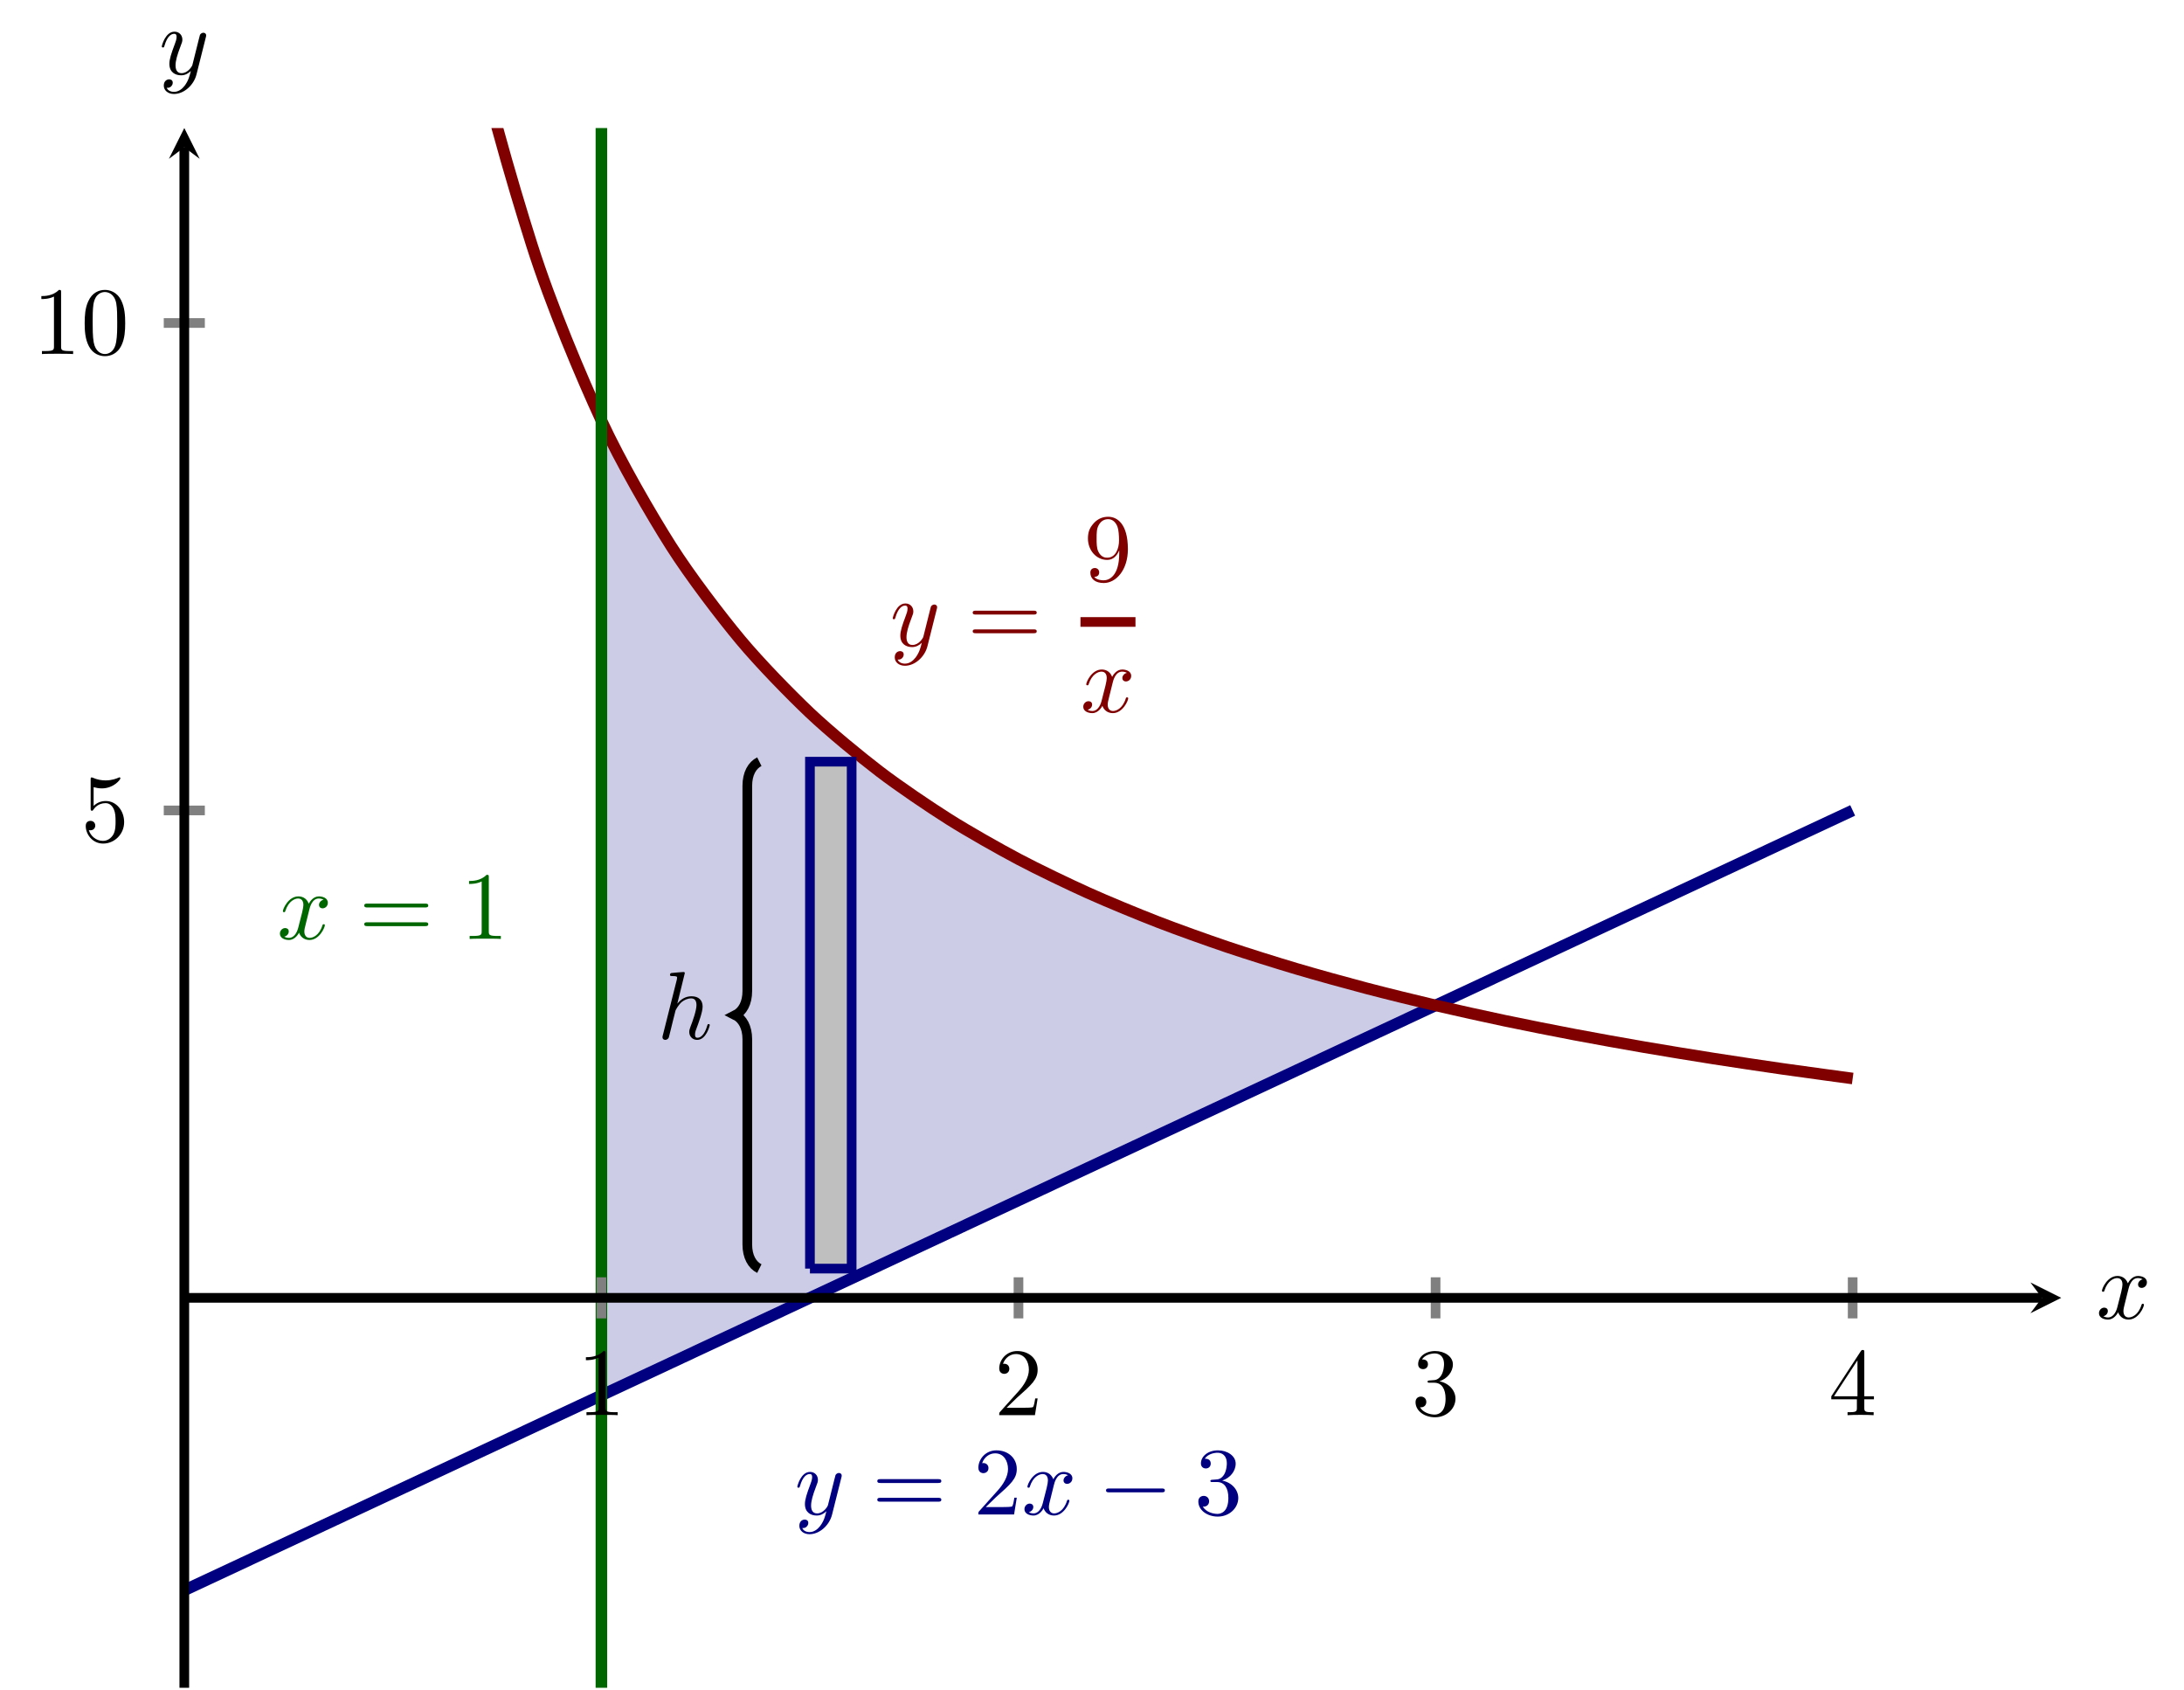 <?xml version="1.0" encoding="UTF-8" standalone="no"?>
<!DOCTYPE svg PUBLIC "-//W3C//DTD SVG 1.1//EN" "http://www.w3.org/Graphics/SVG/1.1/DTD/svg11.dtd">
<svg xmlns="http://www.w3.org/2000/svg" xmlns:xlink="http://www.w3.org/1999/xlink" version="1.1" width="226.052pt" height="174.843pt" viewBox="0 0 226.052 174.843">
<clipPath id="cp0">
<path transform="matrix(1,0,0,-1,19.076,174.644)" d="M 0 0 L 194.268 0 L 194.268 161.396 L 0 161.396 Z "/>
</clipPath>
<g clip-path="url(#cp0)">
<path transform="matrix(1,0,0,-1,19.076,174.644)" d="M 43.171 131.135 L 46.768 124.151 L 50.366 118.165 L 53.963 112.977 L 57.561 108.438 L 61.158 104.433 L 64.756 100.873 L 68.353 97.687 L 71.951 94.82 L 75.548 92.226 L 79.146 89.869 L 82.743 87.715 L 86.341 85.742 L 89.938 83.926 L 93.536 82.25 L 97.134 80.698 L 100.731 79.257 L 104.329 77.916 L 107.926 76.663 L 111.524 75.492 L 115.121 74.394 L 118.719 73.362 L 122.316 72.391 L 125.914 71.476 L 129.511 70.611 L 129.511 70.611 L 125.914 68.93 L 122.316 67.248 L 118.719 65.567 L 115.121 63.886 L 111.524 62.205 L 107.926 60.523 L 104.329 58.842 L 100.731 57.161 L 97.134 55.48 L 93.536 53.799 L 89.938 52.117 L 86.341 50.436 L 82.743 48.755 L 79.146 47.074 L 75.548 45.393 L 71.951 43.711 L 68.353 42.03 L 64.756 40.349 L 61.158 38.668 L 57.561 36.987 L 53.963 35.305 L 50.366 33.624 L 46.768 31.943 L 43.171 30.262 Z " fill="#cccce6"/>
</g>
<clipPath id="cp1">
<path transform="matrix(1,0,0,-1,19.076,174.644)" d="M 0 0 L 194.268 0 L 194.268 161.396 L 0 161.396 Z "/>
</clipPath>
<g clip-path="url(#cp1)">
<path transform="matrix(1,0,0,-1,19.076,174.644)" stroke-width="1.196" stroke-linecap="butt" stroke-miterlimit="10" stroke-linejoin="miter" fill="none" stroke="#000080" d="M 0 10.087 C 0 10.087 5.198 12.517 7.195 13.45 C 9.192 14.383 12.394 15.879 14.39 16.812 C 16.387 17.745 19.589 19.241 21.585 20.174 C 23.582 21.108 26.784 22.604 28.78 23.537 C 30.777 24.47 33.979 25.966 35.975 26.899 C 37.972 27.832 41.174 29.329 43.17 30.262 C 45.167 31.195 48.369 32.691 50.365 33.624 C 52.362 34.557 55.564 36.053 57.56 36.987 C 59.557 37.92 62.759 39.416 64.756 40.349 C 66.752 41.282 69.954 42.778 71.951 43.711 C 73.947 44.644 77.149 46.141 79.146 47.074 C 81.142 48.007 84.344 49.503 86.341 50.436 C 88.337 51.369 91.539 52.866 93.536 53.799 C 95.532 54.732 98.734 56.228 100.731 57.161 C 102.728 58.094 105.929 59.59 107.926 60.523 C 109.923 61.456 113.124 62.953 115.121 63.886 C 117.118 64.819 120.32 66.315 122.316 67.248 C 124.313 68.181 127.515 69.678 129.511 70.611 C 131.508 71.544 134.71 73.04 136.706 73.973 C 138.703 74.906 141.905 76.402 143.901 77.335 C 145.898 78.269 149.1 79.765 151.096 80.698 C 153.093 81.631 156.295 83.127 158.291 84.06 C 160.288 84.993 163.49 86.49 165.487 87.423 C 167.483 88.356 172.682 90.785 172.682 90.785 "/>
<path transform="matrix(1,0,0,-1,19.076,174.644)" stroke-width="1.196" stroke-linecap="butt" stroke-miterlimit="10" stroke-linejoin="miter" fill="none" stroke="#800000" d="M 7.195 585.064 C 7.195 585.064 12.394 363.092 14.39 312.706 C 16.387 262.321 19.589 240.815 21.585 221.92 C 23.582 203.025 26.784 186.604 28.78 176.527 C 30.777 166.45 33.979 155.59 35.975 149.292 C 37.972 142.994 41.174 135.454 43.17 131.136 C 45.167 126.817 48.369 121.315 50.365 118.166 C 52.362 115.016 55.564 110.838 57.56 108.438 C 59.557 106.039 62.759 102.762 64.756 100.873 C 66.752 98.983 69.954 96.347 71.951 94.821 C 73.947 93.294 77.149 91.128 79.146 89.869 C 81.142 88.609 84.344 86.799 86.341 85.742 C 88.337 84.685 91.539 83.15 93.536 82.25 C 95.532 81.35 98.734 80.032 100.731 79.257 C 102.728 78.482 105.929 77.338 107.926 76.663 C 109.923 75.989 113.124 74.987 115.121 74.394 C 117.118 73.801 120.32 72.916 122.316 72.391 C 124.313 71.866 127.515 71.079 129.511 70.611 C 131.508 70.143 134.71 69.438 136.706 69.018 C 138.703 68.598 141.905 67.964 143.901 67.585 C 145.898 67.206 149.1 66.631 151.096 66.288 C 153.093 65.944 156.295 65.422 158.291 65.109 C 160.288 64.796 163.49 64.319 165.487 64.032 C 167.483 63.746 172.682 63.046 172.682 63.046 "/>
<path transform="matrix(1,0,0,-1,19.076,174.644)" stroke-width="1.196" stroke-linecap="butt" stroke-miterlimit="10" stroke-linejoin="miter" fill="none" stroke="#006600" d="M 43.171 0 L 43.171 161.396 "/>
<path transform="matrix(1,0,0,-1,19.076,174.644)" d="M 64.756 43.375 L 69.073 43.375 L 69.073 95.829 L 64.756 95.829 L 64.756 43.375 " fill="#bfbfbf"/>
<path transform="matrix(1,0,0,-1,19.076,174.644)" stroke-width="1" stroke-linecap="butt" stroke-miterlimit="10" stroke-linejoin="miter" fill="none" stroke="#000080" d="M 64.756 43.375 L 69.073 43.375 L 69.073 95.829 L 64.756 95.829 L 64.756 43.375 "/>
<path transform="matrix(1,0,0,-1,19.076,174.644)" stroke-width="1" stroke-linecap="butt" stroke-miterlimit="10" stroke-linejoin="miter" fill="none" stroke="#000000" d="M 59.518 43.375 C 58.771 43.749 58.273 44.621 58.273 45.866 L 58.273 67.111 C 58.273 68.357 57.775 69.229 57.028 69.602 C 57.775 69.976 58.273 70.848 58.273 72.093 L 58.273 93.338 C 58.273 94.584 58.771 95.455 59.518 95.829 "/>
<symbol id="font_2_1">
<path d="M .232 .694 C .232 .695 .232 .705 .219 .705 C .196 .705 .123 .697 .097 .695 C .089 .694 .078 .693 .078 .675 C .078 .663 .087 .663 .102 .663 C .15 .663 .152 .656 .152 .646 L .149 .626 L .004 .05 C 0 .036 0 .034 0 .028 C 0 .005 .02 0 .029 0 C .045 0 .061 .012 .066 .026 L .085 .102 L .107 .192 C .113 .214 .119 .236 .124 .259 C .126 .265 .134 .298 .135 .304 C .138 .313 .169 .369 .203 .396 C .225 .412 .256 .431 .299 .431 C .342 .431 .353 .397 .353 .361 C .353 .307 .315 .198 .291 .137 C .283 .114 .278 .102 .278 .082 C .278 .035 .313 0 .36 0 C .454 0 .491 .146 .491 .154 C .491 .164 .482 .164 .479 .164 C .469 .164 .469 .161 .464 .146 C .449 .093 .417 .022 .362 .022 C .345 .022 .338 .032 .338 .055 C .338 .08 .347 .104 .356 .126 C .372 .169 .417 .288 .417 .346 C .417 .411 .377 .453 .302 .453 C .239 .453 .191 .422 .154 .376 L .232 .694 Z "/>
</symbol>
<use xlink:href="#font_2_1" transform="matrix(9.963,0,0,-9.963,68.57,107.603)"/>
<symbol id="font_2_3">
<path d="M .457 .586 C .461 .6 .461 .602 .461 .609 C .461 .627 .447 .636 .432 .636 C .422 .636 .406 .63 .397 .615 C .395 .61 .387 .579 .383 .561 C .376 .535 .369 .508 .363 .481 L .318 .301 C .314 .286 .271 .216 .205 .216 C .154 .216 .143 .26 .143 .297 C .143 .343 .16 .405 .194 .493 C .21 .534 .214 .545 .214 .565 C .214 .61 .182 .647 .132 .647 C .037 .647 0 .502 0 .493 C 0 .483 .01 .483 .012 .483 C .022 .483 .023 .485 .028 .501 C .055 .595 .095 .625 .129 .625 C .137 .625 .154 .625 .154 .593 C .154 .568 .144 .542 .137 .523 C .097 .417 .079 .36 .079 .313 C .079 .224 .142 .194 .201 .194 C .24 .194 .274 .211 .302 .239 C .289 .187 .277 .138 .237 .085 C .211 .051 .173 .022 .127 .022 C .113 .022 .068 .025 .051 .064 C .067 .064 .08 .064 .094 .076 C .104 .085 .114 .098 .114 .117 C .114 .148 .087 .152 .077 .152 C .054 .152 .021 .136 .021 .087 C .021 .037 .065 0 .127 0 C .23 0 .333 .091 .361 .204 L .457 .586 Z "/>
</symbol>
<use xlink:href="#font_2_3" transform="matrix(9.963,0,0,-9.963,82.526,158.753)" fill="#000080"/>
<symbol id="font_3_8">
<path d="M .631 .194 C .646 .194 .665 .194 .665 .214 C .665 .234 .646 .234 .632 .234 L .033 .234 C .019 .234 0 .234 0 .214 C 0 .194 .019 .194 .034 .194 L .631 .194 M .632 0 C .646 0 .665 0 .665 .02 C .665 .04 .646 .04 .631 .04 L .034 .04 C .019 .04 0 .04 0 .02 C 0 0 .019 0 .033 0 L .632 0 Z "/>
</symbol>
<symbol id="font_3_3">
<path d="M .077 .077 L .183 .18 C .339 .318 .399 .372 .399 .472 C .399 .586 .309 .666 .187 .666 C .074 .666 0 .574 0 .485 C 0 .429 .05 .429 .053 .429 C .07 .429 .105 .441 .105 .482 C .105 .508 .087 .534 .052 .534 C .044 .534 .042 .534 .039 .533 C .062 .598 .116 .635 .174 .635 C .265 .635 .308 .554 .308 .472 C .308 .392 .258 .313 .203 .251 L .011 .037 C 0 .026 0 .024 0 0 L .371 0 L .399 .174 L .374 .174 C .369 .144 .362 .1 .352 .085 C .345 .077 .279 .077 .257 .077 L .077 .077 Z "/>
</symbol>
<use xlink:href="#font_3_8" transform="matrix(9.963,0,0,-9.963,90.804,155.386)" fill="#000080"/>
<use xlink:href="#font_3_3" transform="matrix(9.963,0,0,-9.963,101.265,156.711)" fill="#000080"/>
<symbol id="font_2_2">
<path d="M .305 .313 C .311 .339 .334 .431 .404 .431 C .409 .431 .433 .431 .454 .418 C .426 .413 .406 .388 .406 .364 C .406 .348 .417 .329 .444 .329 C .466 .329 .498 .347 .498 .387 C .498 .439 .439 .453 .405 .453 C .347 .453 .312 .4 .3 .377 C .275 .443 .221 .453 .192 .453 C .088 .453 .031 .324 .031 .299 C .031 .289 .041 .289 .043 .289 C .051 .289 .054 .291 .056 .3 C .09 .406 .156 .431 .19 .431 C .209 .431 .244 .422 .244 .364 C .244 .333 .227 .266 .19 .126 C .174 .064 .139 .022 .095 .022 C .089 .022 .066 .022 .045 .035 C .07 .04 .092 .061 .092 .089 C .092 .116 .07 .124 .055 .124 C .025 .124 0 .098 0 .066 C 0 .02 .05 0 .094 0 C .16 0 .196 .07 .199 .076 C .211 .039 .247 0 .307 0 C .41 0 .467 .129 .467 .154 C .467 .164 .458 .164 .455 .164 C .446 .164 .444 .16 .442 .153 C .409 .046 .341 .022 .309 .022 C .27 .022 .254 .054 .254 .088 C .254 .11 .26 .132 .271 .176 L .305 .313 Z "/>
</symbol>
<use xlink:href="#font_2_2" transform="matrix(9.963,0,0,-9.963,106.033,156.821)" fill="#000080"/>
<symbol id="font_4_1">
<path d="M .576 0 C .593 0 .611 0 .611 .02 C .611 .04 .593 .04 .576 .04 L .035 .04 C .018 .04 0 .04 0 .02 C 0 0 .018 0 .035 0 L .576 0 Z "/>
</symbol>
<use xlink:href="#font_4_1" transform="matrix(9.963,0,0,-9.963,114.479,154.42)" fill="#000080"/>
<symbol id="font_3_4">
<path d="M .248 .374 C .33 .401 .388 .471 .388 .55 C .388 .632 .3 .688 .204 .688 C .103 .688 .027 .628 .027 .552 C .027 .519 .049 .5 .078 .5 C .109 .5 .129 .522 .129 .551 C .129 .601 .082 .601 .067 .601 C .098 .65 .164 .663 .2 .663 C .241 .663 .296 .641 .296 .551 C .296 .539 .294 .481 .268 .437 C .238 .389 .204 .386 .179 .385 C .171 .384 .147 .382 .14 .382 C .132 .381 .125 .38 .125 .37 C .125 .359 .132 .359 .149 .359 L .193 .359 C .275 .359 .312 .291 .312 .193 C .312 .057 .243 .028 .199 .028 C .156 .028 .081 .045 .046 .104 C .081 .099 .112 .121 .112 .159 C .112 .195 .085 .215 .056 .215 C .032 .215 0 .201 0 .157 C 0 .066 .093 0 .202 0 C .324 0 .415 .091 .415 .193 C .415 .275 .352 .353 .248 .374 Z "/>
</symbol>
<use xlink:href="#font_3_4" transform="matrix(9.963,0,0,-9.963,124.032,156.93)" fill="#000080"/>
<use xlink:href="#font_2_3" transform="matrix(9.963,0,0,-9.963,92.4,68.89)" fill="#800000"/>
<symbol id="font_3_7">
<path d="M .325 .34 L .325 .308 C .325 .074 .221 .028 .163 .028 C .146 .028 .092 .03 .065 .064 C .109 .064 .117 .093 .117 .11 C .117 .141 .093 .156 .071 .156 C .055 .156 .025 .147 .025 .108 C .025 .041 .079 0 .164 0 C .293 0 .415 .136 .415 .351 C .415 .62 .3 .688 .211 .688 C .156 .688 .107 .67 .064 .625 C .023 .58 0 .538 0 .463 C 0 .338 .088 .24 .2 .24 C .261 .24 .302 .282 .325 .34 M .201 .263 C .185 .263 .139 .263 .108 .326 C .09 .363 .09 .413 .09 .462 C .09 .516 .09 .563 .111 .6 C .138 .65 .176 .663 .211 .663 C .257 .663 .29 .629 .307 .584 C .319 .552 .323 .489 .323 .443 C .323 .36 .289 .263 .201 .263 Z "/>
</symbol>
<use xlink:href="#font_3_8" transform="matrix(9.963,0,0,-9.963,100.679,65.523)" fill="#800000"/>
<use xlink:href="#font_3_7" transform="matrix(9.963,0,0,-9.963,112.606,60.328)" fill="#800000"/>
<path transform="matrix(1,0,0,-1,111.832,64.358)" stroke-width="1" stroke-linecap="butt" stroke-miterlimit="10" stroke-linejoin="miter" fill="none" stroke="#800000" d="M 0 0 L 5.694 0 "/>
<use xlink:href="#font_2_2" transform="matrix(9.963,0,0,-9.963,112.121,73.792)" fill="#800000"/>
<use xlink:href="#font_2_2" transform="matrix(9.963,0,0,-9.963,28.971,97.267)" fill="#006600"/>
<symbol id="font_3_2">
<path d="M .205 .64 C .205 .664 .205 .666 .182 .666 C .12 .602 .032 .602 0 .602 L 0 .571 C .02 .571 .079 .571 .131 .597 L .131 .079 C .131 .043 .128 .031 .038 .031 L .006 .031 L .006 0 C .041 .003 .128 .003 .168 .003 C .208 .003 .295 .003 .33 0 L .33 .031 L .298 .031 C .208 .031 .205 .042 .205 .079 L .205 .64 Z "/>
</symbol>
<use xlink:href="#font_3_8" transform="matrix(9.963,0,0,-9.963,37.701,95.832)" fill="#006600"/>
<use xlink:href="#font_3_2" transform="matrix(9.963,0,0,-9.963,48.55,97.157)" fill="#006600"/>
</g>
<use xlink:href="#font_3_2" transform="matrix(9.963,0,0,-9.963,60.643,146.435)"/>
<use xlink:href="#font_3_3" transform="matrix(9.963,0,0,-9.963,103.424,146.435)"/>
<use xlink:href="#font_3_4" transform="matrix(9.963,0,0,-9.963,146.514,146.654)"/>
<symbol id="font_3_5">
<path d="M .266 .165 L .266 .078 C .266 .042 .264 .031 .19 .031 L .169 .031 L .169 0 C .21 .003 .262 .003 .304 .003 C .346 .003 .399 .003 .44 0 L .44 .031 L .419 .031 C .345 .031 .343 .042 .343 .078 L .343 .165 L .443 .165 L .443 .196 L .343 .196 L .343 .651 C .343 .671 .343 .677 .327 .677 C .318 .677 .315 .677 .307 .665 L 0 .196 L 0 .165 L .266 .165 M .272 .196 L .028 .196 L .272 .569 L .272 .196 Z "/>
</symbol>
<use xlink:href="#font_3_5" transform="matrix(9.963,0,0,-9.963,189.545,146.435)"/>
<symbol id="font_3_6">
<path d="M .399 .223 C .399 .342 .317 .442 .209 .442 C .161 .442 .118 .426 .082 .391 L .082 .586 C .102 .58 .135 .573 .167 .573 C .29 .573 .36 .664 .36 .677 C .36 .683 .357 .688 .35 .688 C .349 .688 .347 .688 .342 .685 C .322 .676 .273 .656 .206 .656 C .166 .656 .12 .663 .073 .684 C .065 .687 .063 .687 .061 .687 C .051 .687 .051 .679 .051 .663 L .051 .367 C .051 .349 .051 .341 .065 .341 C .072 .341 .074 .344 .078 .35 C .089 .366 .126 .42 .207 .42 C .259 .42 .284 .374 .292 .356 C .308 .319 .31 .28 .31 .23 C .31 .195 .31 .135 .286 .093 C .262 .054 .225 .028 .179 .028 C .106 .028 .049 .081 .032 .14 C .035 .139 .038 .138 .049 .138 C .082 .138 .099 .163 .099 .187 C .099 .211 .082 .236 .049 .236 C .035 .236 0 .229 0 .183 C 0 .097 .069 0 .181 0 C .297 0 .399 .096 .399 .223 Z "/>
</symbol>
<use xlink:href="#font_3_6" transform="matrix(9.963,0,0,-9.963,8.874,87.289)"/>
<symbol id="font_3_1">
<path d="M .421 .342 C .421 .422 .416 .502 .381 .576 C .335 .672 .253 .688 .211 .688 C .151 .688 .078 .662 .037 .569 C .005 .5 0 .422 0 .342 C 0 .267 .004 .177 .045 .101 C .088 .02 .161 0 .21 0 C .264 0 .34 .021 .384 .116 C .416 .185 .421 .263 .421 .342 M .21 .022 C .171 .022 .112 .047 .094 .143 C .083 .203 .083 .295 .083 .354 C .083 .418 .083 .484 .091 .538 C .11 .657 .185 .666 .21 .666 C .243 .666 .309 .648 .328 .549 C .338 .493 .338 .417 .338 .354 C .338 .279 .338 .211 .327 .147 C .312 .052 .255 .022 .21 .022 Z "/>
</symbol>
<use xlink:href="#font_3_2" transform="matrix(9.963,0,0,-9.963,4.281,36.634)"/>
<use xlink:href="#font_3_1" transform="matrix(9.963,0,0,-9.963,8.764,36.853)"/>
<use xlink:href="#font_2_2" transform="matrix(9.963,0,0,-9.963,217.252,136.544)"/>
<use xlink:href="#font_2_3" transform="matrix(9.963,0,0,-9.963,16.744,9.725)"/>
<path transform="matrix(1,0,0,-1,19.076,174.644)" stroke-width="1" stroke-linecap="butt" stroke-miterlimit="10" stroke-linejoin="miter" fill="none" stroke="#808080" d="M 43.171 38.223 L 43.171 42.475 M 86.341 38.223 L 86.341 42.475 M 129.512 38.223 L 129.512 42.475 M 172.682 38.223 L 172.682 42.475 "/>
<path transform="matrix(1,0,0,-1,19.076,174.644)" stroke-width="1" stroke-linecap="butt" stroke-miterlimit="10" stroke-linejoin="miter" fill="none" stroke="#808080" d="M -2.126 90.785 L 2.126 90.785 M -2.126 141.222 L 2.126 141.222 "/>
<path transform="matrix(1,0,0,-1,19.076,174.644)" stroke-width="1" stroke-linecap="butt" stroke-miterlimit="10" stroke-linejoin="miter" fill="none" stroke="#000000" d="M 0 40.349 L 192.275 40.349 "/>
<path transform="matrix(1,0,0,-1,211.351,134.295)" d="M 1.993 0 L -1.196 1.594 L 0 0 L -1.196 -1.594 "/>
<path transform="matrix(1,0,0,-1,19.076,174.644)" stroke-width="1" stroke-linecap="butt" stroke-miterlimit="10" stroke-linejoin="miter" fill="none" stroke="#000000" d="M 0 0 L 0 159.404 "/>
<path transform="matrix(0,-1,-1,-0,19.076,15.24)" d="M 1.993 0 L -1.196 1.594 L 0 0 L -1.196 -1.594 "/>
</svg>
